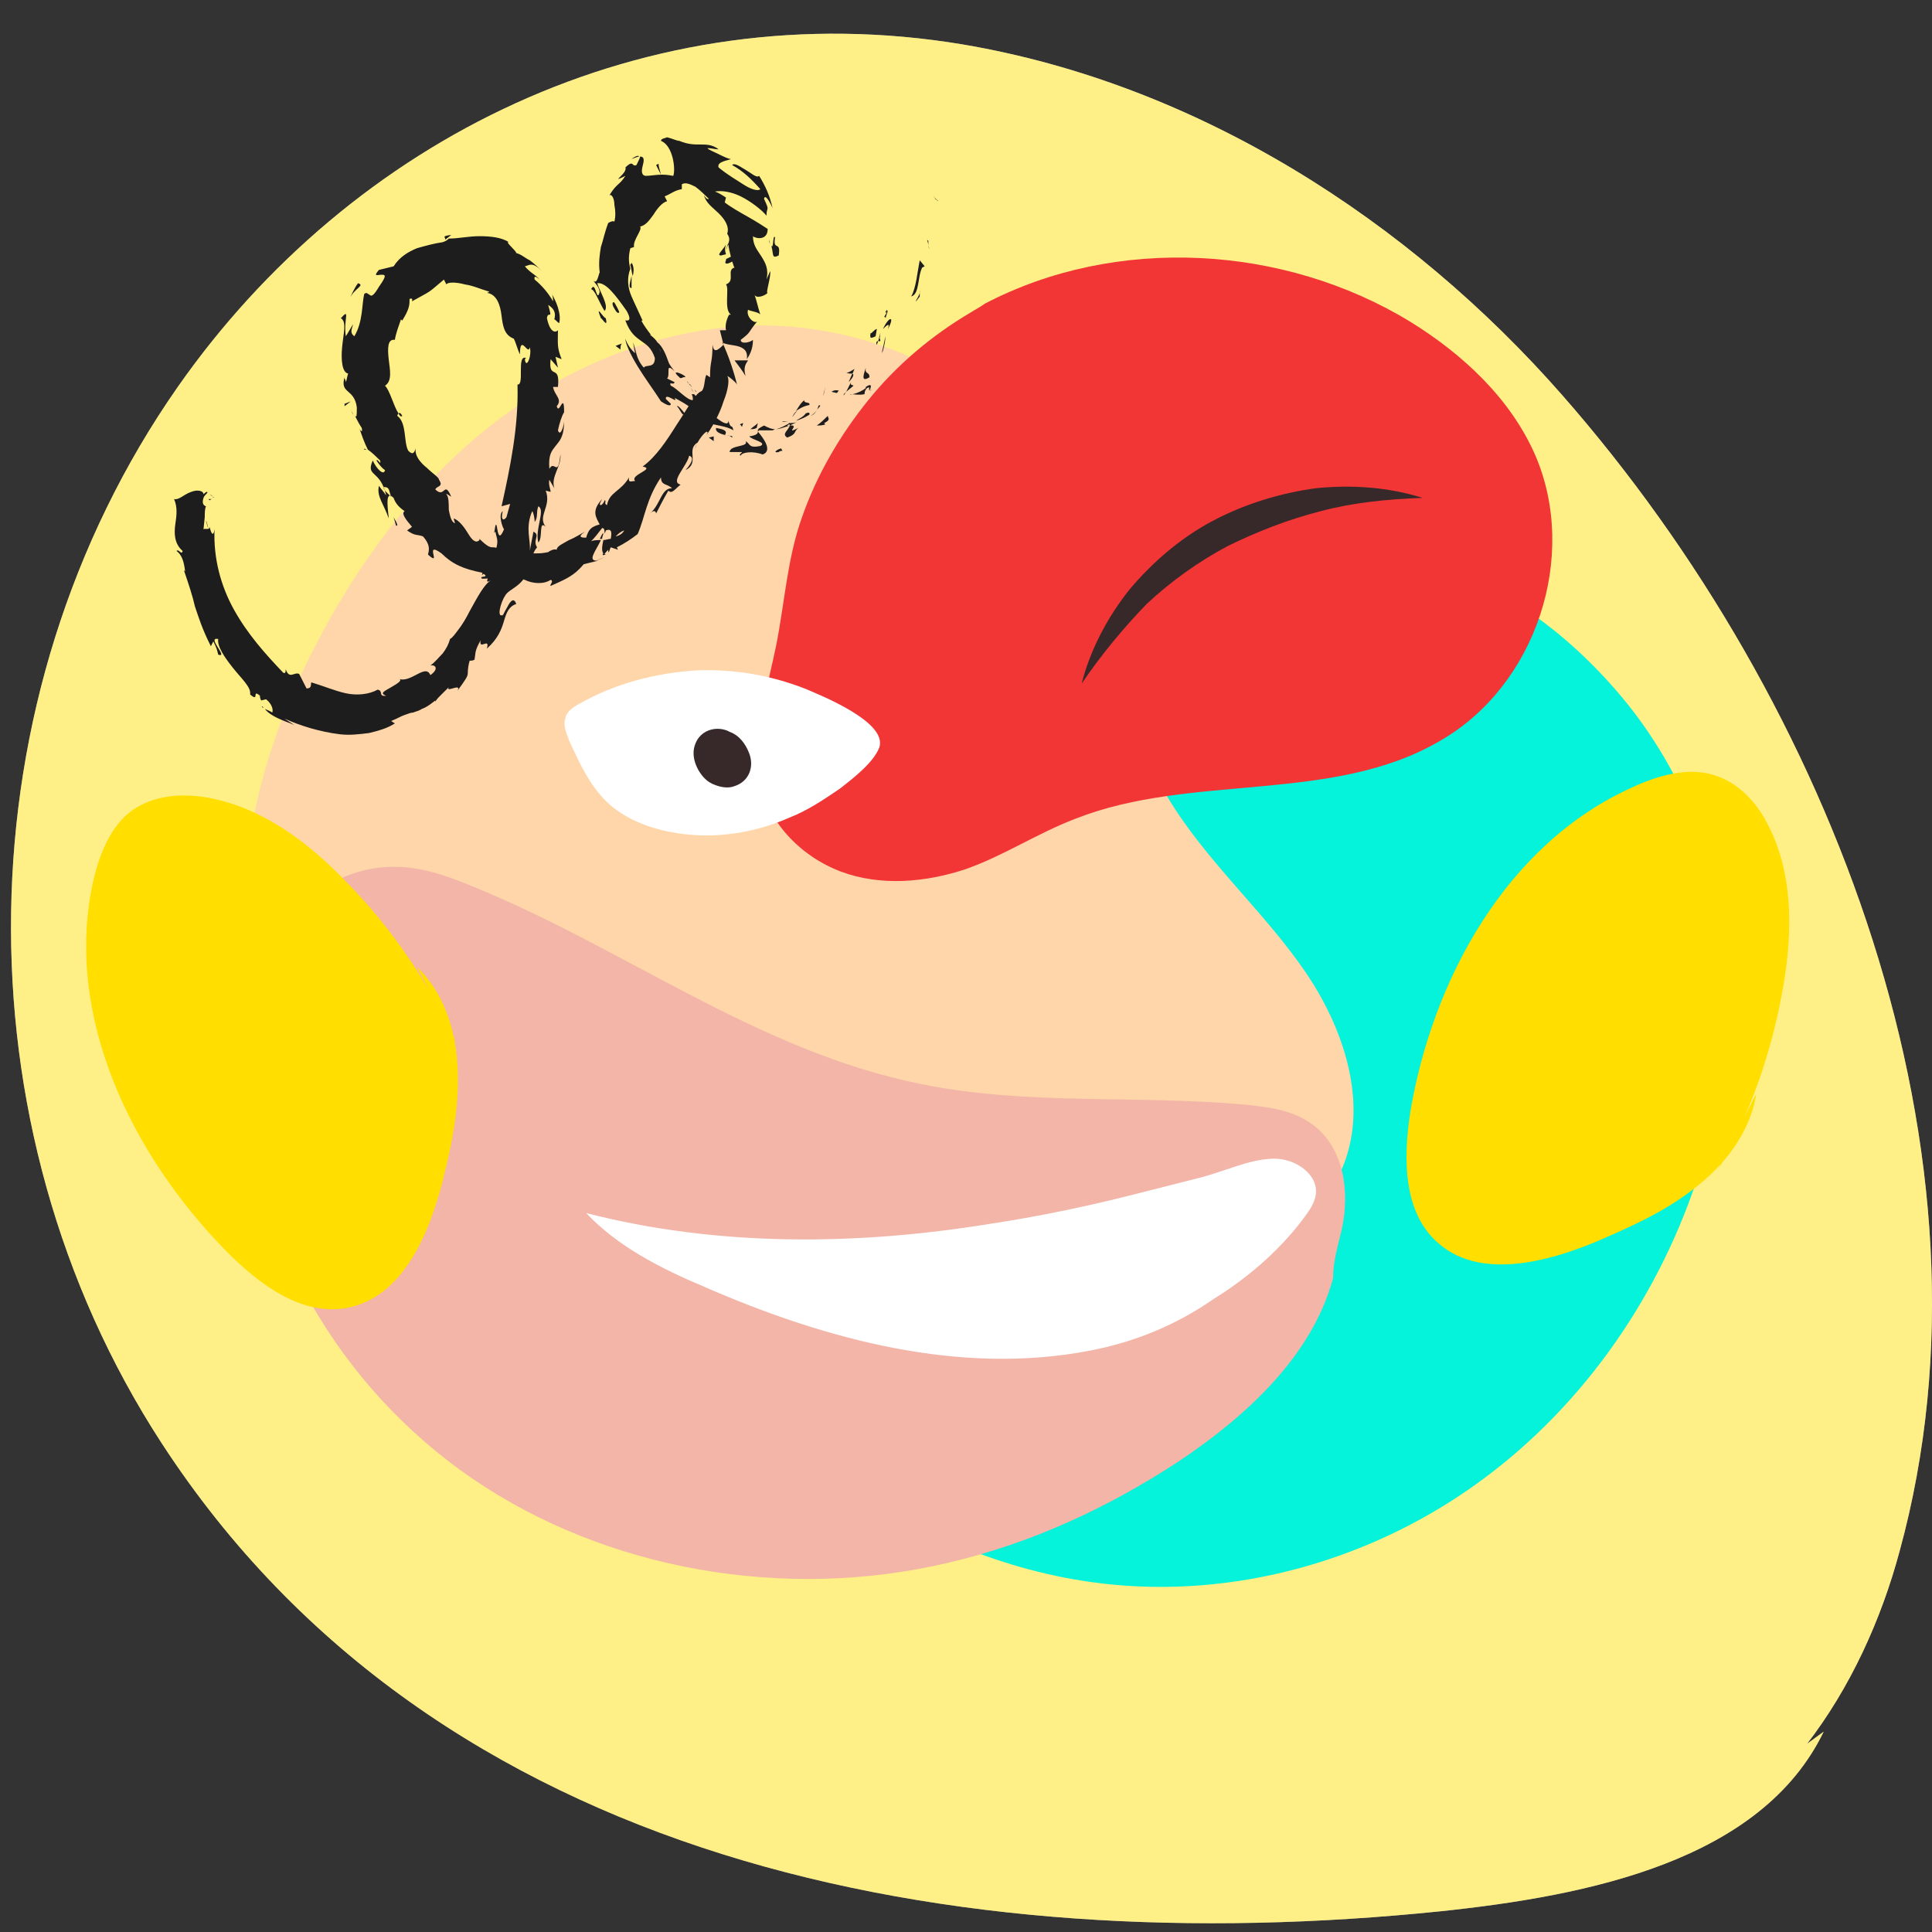 <svg width="48" height="48" viewBox="0 0 48 48" fill="none"
    xmlns="http://www.w3.org/2000/svg">
    <rect x="0" y="0" width="48" height="48" fill="#333333" stroke="none"/>
    <path d="M40.586 46.469C44.12 45.33 46.284 41.944 47.198 38.528C49.88 28.73 45.522 17.464 38.818 9.823C35.01 5.479 29.768 2.093 23.918 1.104C16.026 -0.214 8.713 3.471 4.416 9.614C-0.946 17.284 -1.129 27.951 4.02 35.861C10.846 46.349 23.766 48.716 35.771 47.487C39.489 47.098 43.755 46.229 45.309 43.023" fill="white"/>
    <g style="mix-blend-mode:multiply" opacity="0.47">
        <path d="M40.586 46.469C44.12 45.33 46.284 41.944 47.198 38.528C49.88 28.73 45.522 17.464 38.818 9.823C35.01 5.479 29.768 2.093 23.918 1.104C16.026 -0.214 8.713 3.471 4.416 9.614C-0.946 17.284 -1.129 27.951 4.02 35.861C10.846 46.349 23.766 48.716 35.771 47.487C39.489 47.098 43.755 46.229 45.309 43.023" fill="#FFDE00"/>
    </g>
    <g style="mix-blend-mode:multiply">
        <path d="M42.444 21.359C43.206 24.055 42.993 26.962 42.048 29.629C40.982 32.625 39.001 35.322 36.32 37.119C33.638 38.917 30.317 39.756 27.117 39.307C24.741 38.977 22.486 37.958 20.536 36.58C19.561 35.891 18.616 35.052 18.128 33.973C17.245 31.996 18.098 29.659 19.469 27.981C20.84 26.303 22.669 25.044 24.223 23.516C25.746 21.958 26.965 20.13 28.549 18.632C29.464 17.763 30.53 17.014 31.658 16.415C32.785 15.816 34.004 15.366 35.284 15.096C36.198 14.887 37.234 14.647 38.056 15.246C39.001 15.905 39.854 16.744 40.555 17.643C41.317 18.632 41.926 19.771 42.322 20.969C42.353 21.059 42.414 21.209 42.444 21.359Z" fill="#05F2DB"/>
    </g>
    <path d="M22.608 8.864C21.45 8.355 20.17 8.085 18.89 8.085C16.422 8.115 14.045 9.104 12.156 10.602C10.267 12.1 8.804 14.107 7.738 16.235C6.244 19.171 5.452 22.677 6.793 25.673C8.073 28.52 10.815 29.898 13.71 30.887C18.951 32.685 25.716 33.703 30.926 31.247C31.84 30.827 32.694 30.228 33.181 29.359C34.095 27.741 33.486 25.703 32.45 24.175C31.414 22.647 29.951 21.389 29.006 19.8C27.361 17.014 27.392 13.478 25.35 10.961C24.649 10.033 23.674 9.343 22.608 8.864Z" fill="#FFD6A9"/>
    <g style="mix-blend-mode:multiply">
        <path d="M24.466 7.546C27.727 5.838 31.901 6.077 35.04 7.995C36.35 8.804 37.538 9.913 38.148 11.321C39.214 13.808 38.178 17.014 35.801 18.392C33.12 19.98 29.616 19.201 26.721 20.34C25.776 20.7 24.923 21.269 23.979 21.598C22.973 21.928 21.876 22.018 20.901 21.658C19.865 21.269 19.012 20.37 18.859 19.291C18.707 18.212 19.073 17.074 19.286 16.025C19.499 14.947 19.56 13.868 19.926 12.849C20.291 11.8 20.87 10.812 21.571 9.943C22.272 9.074 23.156 8.325 24.131 7.755C24.222 7.695 24.344 7.635 24.466 7.546Z" fill="#F23535"/>
    </g>
    <g style="mix-blend-mode:multiply">
        <path d="M6.062 26.782C6.001 25.643 6.122 24.475 6.701 23.456C7.28 22.407 8.438 21.568 9.688 21.538C10.388 21.509 11.089 21.748 11.729 22.018C15.508 23.546 18.829 26.123 22.882 26.932C25.502 27.471 28.214 27.201 30.895 27.441C31.474 27.501 32.053 27.561 32.541 27.891C33.394 28.46 33.547 29.599 33.333 30.557C33.242 30.947 33.12 31.336 33.12 31.756C32.602 33.674 30.987 35.172 29.281 36.31C27.544 37.449 25.624 38.348 23.552 38.827C19.499 39.786 15.05 39.007 11.729 36.73C8.408 34.453 6.305 30.767 6.092 26.902C6.062 26.872 6.062 26.812 6.062 26.782Z" fill="#F2B5A7"/>
    </g>
    <g style="mix-blend-mode:multiply">
        <path d="M14.38 17.493C14.228 17.583 14.076 17.673 14.045 17.853C13.984 18.033 14.076 18.212 14.137 18.392C14.411 18.991 14.685 19.591 15.173 20.01C15.63 20.4 16.239 20.609 16.818 20.699C17.763 20.849 18.738 20.699 19.622 20.31C20.078 20.13 20.475 19.86 20.871 19.591C21.175 19.351 21.694 18.961 21.846 18.572C22.059 17.943 20.414 17.284 19.987 17.104C19.134 16.774 18.25 16.624 17.336 16.654C16.3 16.714 15.264 16.984 14.38 17.493Z" fill="white"/>
    </g>
    <g style="mix-blend-mode:multiply">
        <path d="M17.763 19.501C17.915 19.561 18.098 19.591 18.25 19.531C18.616 19.411 18.738 19.051 18.616 18.722C18.524 18.482 18.372 18.272 18.128 18.182L18.067 18.152C17.763 18.033 17.397 18.152 17.275 18.482C17.153 18.782 17.305 19.141 17.519 19.351C17.58 19.411 17.671 19.471 17.763 19.501Z" fill="#372929"/>
    </g>
    <g style="mix-blend-mode:multiply">
        <path d="M27.087 33.554C23.857 34.183 20.505 33.284 17.488 31.966C16.422 31.516 15.355 30.977 14.563 30.138C17.823 30.977 21.267 30.947 24.588 30.407C25.776 30.228 26.934 29.988 28.123 29.688C28.702 29.539 29.311 29.389 29.89 29.239C30.439 29.089 31.017 28.82 31.566 28.79C31.962 28.759 32.389 28.939 32.602 29.269C32.846 29.688 32.572 30.018 32.328 30.348C31.749 31.097 30.987 31.756 30.164 32.265C29.22 32.924 28.184 33.344 27.087 33.554Z" fill="white"/>
    </g>
    <g style="mix-blend-mode:multiply">
        <path d="M11.364 25.943C10.663 24.445 9.749 23.067 8.591 21.898C7.616 20.879 6.427 20.01 5.056 19.8C4.447 19.711 3.807 19.771 3.289 20.13C2.74 20.52 2.466 21.239 2.314 21.898C1.582 25.224 3.258 28.67 5.605 31.067C6.458 31.936 7.555 32.745 8.713 32.475C10.084 32.145 10.724 30.527 11.059 29.089C11.272 28.22 11.425 27.321 11.364 26.422C11.303 25.523 10.998 24.625 10.358 24.025" fill="#FFDE00"/>
    </g>
    <g style="mix-blend-mode:multiply">
        <path d="M42.658 29.119C43.48 27.681 44.029 26.123 44.303 24.505C44.547 23.126 44.547 21.658 43.907 20.46C43.633 19.92 43.176 19.441 42.597 19.261C41.957 19.051 41.195 19.261 40.555 19.561C37.417 20.969 35.588 24.355 35.04 27.621C34.857 28.79 34.857 30.168 35.771 30.917C36.838 31.816 38.575 31.336 39.915 30.737C40.738 30.378 41.561 29.988 42.261 29.389C42.962 28.82 43.511 28.011 43.633 27.172" fill="#FFDE00"/>
    </g>
    <path d="M23.217 4.909C23.217 4.909 23.247 4.969 23.278 4.969C23.308 4.969 23.308 4.998 23.308 4.998C23.278 4.969 23.247 4.939 23.217 4.909C23.217 4.879 23.186 4.879 23.217 4.909C23.186 4.879 23.217 4.909 23.217 4.909Z" fill="#1D1D1D"/>
    <path d="M23.064 5.987L23.034 5.957C23.064 6.047 23.064 6.107 23.095 6.197C23.064 6.137 23.064 6.077 23.064 5.987Z" fill="#1D1D1D"/>
    <path d="M22.638 7.366C22.851 7.306 22.79 6.886 22.912 6.646L22.973 6.616L22.851 6.467C22.79 6.766 22.76 7.156 22.638 7.366Z" fill="#1D1D1D"/>
    <path d="M21.967 7.875C22.059 7.875 21.937 8.055 22.059 7.725C22.059 7.725 22.028 7.725 22.028 7.755C22.028 7.785 21.998 7.815 21.967 7.875Z" fill="#1D1D1D"/>
    <path d="M22.029 7.756C22.092 7.603 21.935 7.818 22.029 7.756V7.756Z" fill="#1D1D1D"/>
    <path d="M21.754 8.354L21.785 8.175C21.724 8.175 21.632 8.325 21.632 8.265C21.602 8.414 21.632 8.414 21.754 8.354Z" fill="#1D1D1D"/>
    <path d="M21.785 8.566L21.816 8.474C21.785 8.474 21.754 8.505 21.785 8.566Z" fill="#1D1D1D"/>
    <path d="M21.876 8.265C21.846 8.325 21.846 8.414 21.815 8.474C21.846 8.474 21.907 8.504 21.846 8.384C21.876 8.414 21.846 8.355 21.876 8.265Z" fill="#1D1D1D"/>
    <path d="M21.937 8.175C22.028 8.085 22.12 7.995 22.059 8.175C22.242 7.845 22.089 7.845 21.937 8.175Z" fill="#1D1D1D"/>
    <path d="M22.76 7.485L22.851 7.366V7.216C22.882 7.306 22.729 7.485 22.76 7.485Z" fill="#1D1D1D"/>
    <path d="M21.023 9.253C21.053 9.283 21.145 9.283 21.175 9.283C21.206 9.253 21.206 9.194 21.236 9.164C21.175 9.194 21.053 9.283 21.023 9.253Z" fill="#1D1D1D"/>
    <path d="M21.175 9.283L21.084 9.493C21.236 9.343 21.206 9.283 21.175 9.283Z" fill="#1D1D1D"/>
    <path d="M21.937 8.714C21.967 8.594 21.998 8.474 21.998 8.355C21.967 8.504 21.937 8.654 21.907 8.774L21.937 8.714Z" fill="#1D1D1D"/>
    <path d="M20.474 9.763L20.505 9.613L20.444 9.853L20.474 9.763Z" fill="#1D1D1D"/>
    <path d="M20.109 10.062C20.139 9.972 19.956 10.032 19.987 9.943C19.896 10.002 19.835 10.122 19.774 10.212C19.865 10.152 19.956 10.092 20.109 10.062Z" fill="#1D1D1D"/>
    <path d="M19.682 10.362C19.713 10.332 19.743 10.272 19.804 10.212C19.743 10.242 19.713 10.302 19.682 10.362Z" fill="#1D1D1D"/>
    <path d="M20.84 9.703C20.81 9.703 20.749 9.673 20.657 9.733L20.779 9.763C20.81 9.763 20.81 9.733 20.84 9.703Z" fill="#1D1D1D"/>
    <path d="M20.779 9.763C20.718 9.823 20.657 9.853 20.657 9.883C20.657 9.853 20.718 9.823 20.779 9.763Z" fill="#1D1D1D"/>
    <path d="M21.51 9.134C21.48 9.253 21.358 9.523 21.602 9.373C21.602 9.223 21.48 9.313 21.51 9.134Z" fill="#1D1D1D"/>
    <path d="M21.023 9.733L21.206 9.583C21.175 9.553 21.114 9.583 21.145 9.493L21.023 9.733Z" fill="#1D1D1D"/>
    <path d="M20.962 9.824L21.024 9.733C20.993 9.763 20.993 9.763 20.962 9.794V9.824Z" fill="#1D1D1D"/>
    <path d="M20.017 10.272C19.956 10.362 19.865 10.392 19.774 10.452C19.896 10.422 20.017 10.362 20.109 10.302C20.109 10.302 20.139 10.212 20.017 10.272Z" fill="#1D1D1D"/>
    <path d="M18.829 10.692V10.722L18.86 10.692H18.829Z" fill="#1D1D1D"/>
    <path d="M20.139 10.332C20.231 10.302 20.261 10.242 20.292 10.182C20.261 10.242 20.2 10.302 20.139 10.332C20.139 10.362 20.139 10.362 20.139 10.332Z" fill="#1D1D1D"/>
    <path d="M19.439 10.482C19.499 10.482 19.53 10.482 19.591 10.482C19.53 10.482 19.439 10.452 19.439 10.482Z" fill="#1D1D1D"/>
    <path d="M20.353 10.062C20.322 10.092 20.322 10.152 20.292 10.182C20.322 10.152 20.383 10.092 20.383 10.062C20.383 10.092 20.383 10.092 20.353 10.062Z" fill="#1D1D1D"/>
    <path d="M18.402 11.321C18.433 11.231 18.707 11.201 18.951 11.291C19.195 11.201 18.981 10.901 18.829 10.722C18.829 10.752 18.829 10.811 18.616 10.841C18.677 10.931 19.073 10.991 18.89 11.081C18.585 11.141 18.646 11.021 18.524 10.961C18.616 11.111 18.128 11.051 18.128 11.231C18.22 11.231 18.311 11.231 18.433 11.231C18.433 11.261 18.341 11.291 18.402 11.321Z" fill="#1D1D1D"/>
    <path d="M19.195 10.692L19.256 10.662C19.164 10.662 19.103 10.632 18.981 10.572C18.859 10.632 18.829 10.662 18.829 10.692C18.951 10.692 19.103 10.692 19.195 10.692Z" fill="#1D1D1D"/>
    <path d="M19.621 10.572C19.591 10.692 19.408 10.782 19.56 10.871C19.804 10.782 19.713 10.722 19.835 10.632C19.469 10.812 19.896 10.542 19.621 10.572C19.682 10.542 19.743 10.512 19.804 10.482C19.743 10.512 19.652 10.512 19.591 10.512C19.621 10.512 19.621 10.512 19.591 10.512C19.621 10.542 19.621 10.542 19.621 10.572C19.499 10.602 19.591 10.542 19.621 10.542C19.621 10.542 19.621 10.542 19.621 10.512C19.499 10.572 19.408 10.632 19.286 10.662C19.347 10.662 19.439 10.632 19.621 10.572Z" fill="#1D1D1D"/>
    <path d="M21.665 9.673C21.633 9.673 21.633 9.673 21.665 9.673C21.601 9.704 21.601 9.734 21.665 9.673Z" fill="#1D1D1D"/>
    <path d="M21.48 9.793C21.48 9.763 21.48 9.703 21.541 9.643C21.632 9.583 21.571 9.673 21.602 9.703C21.632 9.643 21.693 9.493 21.51 9.613V9.643C21.358 9.763 21.114 9.823 21.114 9.793C21.236 9.793 21.328 9.823 21.48 9.793Z" fill="#1D1D1D"/>
    <path d="M20.566 10.332C20.475 10.422 20.383 10.512 20.292 10.572C20.353 10.572 20.444 10.572 20.505 10.542L20.475 10.512C20.657 10.422 20.566 10.392 20.566 10.332Z" fill="#1D1D1D"/>
    <path d="M18.799 10.632L18.829 10.512C18.768 10.572 18.707 10.602 18.646 10.662C18.707 10.662 18.738 10.662 18.799 10.632Z" fill="#1D1D1D"/>
    <path d="M18.434 10.603L18.465 10.512C18.434 10.512 18.403 10.542 18.372 10.542C18.403 10.542 18.403 10.573 18.434 10.603Z" fill="#1D1D1D"/>
    <path d="M8.774 10.302L8.713 10.182C8.743 10.242 8.774 10.272 8.774 10.302Z" fill="#1D1D1D"/>
    <path d="M9.048 11.171H9.11C9.048 11.141 9.048 11.141 9.048 11.171Z" fill="#1D1D1D"/>
    <path d="M18.037 6.077C17.945 6.227 17.793 6.347 17.915 6.347L18.037 6.317C18.006 6.227 18.006 6.167 18.037 6.077Z" fill="#1D1D1D"/>
    <path d="M14.898 13.388C14.929 13.388 14.929 13.388 14.959 13.388C14.959 13.328 14.99 13.299 14.99 13.239C14.929 13.299 14.929 13.358 14.898 13.388Z" fill="#1D1D1D"/>
    <path d="M15.051 13.838C14.959 13.868 14.898 13.898 14.807 13.928C14.868 13.898 14.959 13.868 15.051 13.838Z" fill="#1D1D1D"/>
    <path d="M11.059 5.957L11.211 5.838C10.937 5.867 11.089 5.897 11.059 5.957Z" fill="#1D1D1D"/>
    <path d="M15.691 7.156C15.691 7.036 15.691 6.916 15.691 6.856C15.66 7.006 15.599 7.156 15.691 7.156Z" fill="#1D1D1D"/>
    <path d="M9.994 10.333C9.963 10.272 9.932 10.242 9.901 10.272C9.932 10.333 9.963 10.364 9.994 10.333Z" fill="#1D1D1D"/>
    <path d="M15.691 6.527C15.691 6.557 15.66 6.557 15.66 6.587C15.691 6.676 15.691 6.766 15.721 6.856C15.752 6.736 15.752 6.617 15.691 6.527Z" fill="#1D1D1D"/>
    <path d="M6.551 17.584L6.519 17.553C6.487 17.553 6.519 17.584 6.551 17.584Z" fill="#1D1D1D"/>
    <path d="M5.117 12.939C5.148 12.969 5.148 13.059 5.178 13.119C5.148 13.089 5.148 13.029 5.117 12.939Z" fill="#1D1D1D"/>
    <path d="M17.153 9.583C17.216 9.644 17.185 9.583 17.153 9.583V9.583Z" fill="#1D1D1D"/>
    <path d="M15.143 5.478C15.111 5.51 15.111 5.51 15.143 5.478V5.478Z" fill="#1D1D1D"/>
    <path d="M17.214 9.733C17.214 9.703 17.184 9.673 17.153 9.613C17.153 9.613 17.184 9.673 17.214 9.733Z" fill="#1D1D1D"/>
    <path d="M17.245 9.673C17.276 9.703 17.276 9.734 17.307 9.734C17.307 9.734 17.307 9.734 17.245 9.673Z" fill="#1D1D1D"/>
    <path d="M17.061 9.463C17.092 9.493 17.122 9.553 17.153 9.583C17.153 9.553 17.153 9.553 17.153 9.553C17.122 9.553 17.092 9.523 17.061 9.463Z" fill="#1D1D1D"/>
    <path d="M18.524 9.343C18.463 9.134 18.524 9.044 18.585 8.954H18.25C18.341 9.074 18.433 9.193 18.524 9.343Z" fill="#1D1D1D"/>
    <path d="M8.774 8.055C8.713 8.145 8.652 8.265 8.591 8.354C8.53 7.935 8.713 7.635 8.469 7.905C8.621 7.995 8.53 8.295 8.5 8.624C8.469 8.954 8.5 9.253 8.652 9.283C8.621 9.343 8.621 9.433 8.591 9.493C8.591 9.433 8.56 9.433 8.56 9.373C8.439 9.793 8.804 9.643 8.865 10.122C8.865 10.302 8.865 10.422 8.804 10.302C8.865 10.422 8.926 10.542 8.987 10.632C9.018 10.752 8.957 10.722 8.926 10.632C8.987 10.812 9.048 10.991 9.139 11.171C9.231 11.231 9.353 11.351 9.444 11.441C9.475 11.591 9.383 11.381 9.353 11.441C9.414 11.531 9.475 11.62 9.566 11.68C9.536 11.83 9.353 11.65 9.261 11.441C9.078 11.86 9.444 11.65 9.596 12.31C9.536 12.22 9.475 12.16 9.414 12.07C9.353 12.34 9.536 12.519 9.657 12.879C9.657 12.819 9.627 12.639 9.627 12.489C9.627 12.34 9.657 12.25 9.779 12.37C9.81 12.46 9.871 12.579 10.053 12.699C9.962 12.759 10.084 12.909 10.236 13.089L10.114 13.179C10.328 13.328 10.358 13.268 10.511 13.328C10.693 13.538 10.663 13.658 10.633 13.778C10.998 14.107 10.511 13.418 10.968 13.748C11.242 14.018 11.516 14.137 11.973 14.227C12.217 14.377 11.882 14.287 11.973 14.377C12.065 14.377 12.156 14.377 12.248 14.347C12.308 14.377 12.278 14.407 12.248 14.407C12.461 14.407 12.308 14.287 12.644 14.317C12.704 14.227 12.826 14.347 13.04 14.407C13.223 14.497 13.497 14.527 13.68 14.407C13.771 14.437 13.649 14.527 13.68 14.557C13.954 14.437 14.076 14.377 14.167 14.317C14.259 14.257 14.35 14.197 14.502 14.018C14.624 13.988 14.746 13.958 14.868 13.928C14.563 13.958 14.807 13.688 14.929 13.418C14.838 13.418 14.746 13.418 14.685 13.448C14.777 13.358 14.868 13.239 14.959 13.119C15.02 13.119 15.02 13.179 15.02 13.268C15.02 13.239 15.051 13.209 15.051 13.179C15.203 13.119 15.203 13.239 15.173 13.388C15.112 13.388 15.051 13.418 14.99 13.418C14.959 13.568 14.929 13.718 15.02 13.778C15.02 13.748 15.081 13.688 15.112 13.658C15.112 13.688 15.112 13.718 15.112 13.718C15.142 13.718 15.142 13.658 15.173 13.598L15.355 13.658L15.325 13.598C15.508 13.508 15.691 13.388 15.843 13.268C16.026 12.849 16.056 12.399 16.422 11.86C16.422 12.07 16.574 12.01 16.696 12.13C16.422 12.13 16.422 12.519 16.148 12.759C16.27 12.639 16.3 12.729 16.3 12.759C16.392 12.579 16.483 12.399 16.605 12.19C16.696 12.28 16.757 12.16 16.91 12.04C16.635 11.98 17.062 11.591 17.123 11.321C17.214 11.351 17.245 11.441 17.031 11.68C17.397 11.501 17.031 11.171 17.336 10.991C17.306 11.051 17.275 11.081 17.275 11.141C17.306 10.961 17.58 10.632 17.58 10.752L17.549 10.812C17.702 10.602 17.885 10.272 17.976 9.972C18.098 9.673 18.128 9.403 18.067 9.343C18.098 9.343 18.281 9.493 18.311 9.553C18.22 9.193 18.098 8.834 17.946 8.504C18.098 8.624 18.616 8.504 18.555 8.924C18.616 8.834 18.707 8.684 18.707 8.444C18.646 8.504 18.403 8.564 18.403 8.444C18.677 8.235 18.555 8.295 18.829 7.965C18.768 8.085 18.524 7.875 18.585 7.695C18.616 7.725 18.86 7.755 18.89 7.815C18.829 7.635 18.799 7.456 18.738 7.306C18.768 7.426 18.982 7.366 19.073 7.276C19.012 7.306 19.164 6.856 19.134 6.736L19.043 6.946C19.104 6.677 19.012 6.527 18.921 6.377C18.829 6.227 18.707 6.107 18.707 5.868C18.768 5.927 19.073 5.987 19.073 5.688C18.982 5.628 18.799 5.508 18.585 5.388C18.372 5.268 18.159 5.148 18.006 5.029L18.037 4.909C17.946 4.849 17.854 4.789 17.763 4.759C17.915 4.729 18.159 4.759 18.403 4.879C18.646 4.999 18.921 5.208 19.043 5.358C19.043 5.118 19.134 5.268 18.982 4.939C19.012 4.789 19.164 5.088 19.195 5.178C19.134 4.879 19.012 4.609 18.86 4.369C18.799 4.429 18.677 4.309 18.524 4.22C18.372 4.13 18.25 4.04 18.189 4.1C18.464 4.25 18.677 4.459 18.89 4.699C18.829 4.759 18.646 4.699 18.464 4.579C18.281 4.459 18.067 4.339 17.854 4.16C17.793 4.01 18.128 3.98 18.159 3.95C18.098 3.95 17.976 3.89 17.854 3.83C17.732 3.77 17.58 3.71 17.58 3.68C17.671 3.68 17.763 3.71 17.854 3.71C17.702 3.59 17.549 3.59 17.397 3.59C17.245 3.59 17.092 3.59 16.879 3.5C16.818 3.5 16.696 3.44 16.574 3.411C16.513 3.44 16.422 3.44 16.422 3.5C16.727 3.62 16.788 4.22 16.727 4.369C16.696 4.369 16.605 4.339 16.453 4.339C16.3 4.339 16.148 4.369 16.056 4.369C15.934 4.369 15.934 4.25 15.965 4.13C15.995 4.01 16.026 3.89 15.904 3.89C15.904 3.92 15.843 4.04 15.813 4.1C15.691 4.16 15.752 3.95 15.538 4.16C15.599 4.309 15.112 4.579 15.538 4.369C15.386 4.609 15.325 4.549 15.142 4.849C15.203 4.819 15.264 4.939 15.264 5.088C15.295 5.238 15.295 5.388 15.264 5.508C15.234 5.478 15.173 5.508 15.112 5.538C15.02 5.778 14.99 5.957 14.929 6.137C14.899 6.317 14.868 6.527 14.899 6.766C14.868 6.826 14.838 7.066 14.746 6.976C14.777 7.036 14.868 7.096 14.899 7.246C14.868 7.396 14.838 7.336 14.807 7.246C14.777 7.156 14.746 7.066 14.685 7.186C14.777 7.186 14.899 7.545 15.02 7.725C15.142 7.605 14.899 7.246 14.838 7.036C15.051 7.006 15.295 7.336 15.569 7.725C15.752 8.055 15.508 7.935 15.538 7.965C15.66 8.295 15.813 8.384 15.934 8.474C16.056 8.564 16.178 8.624 16.27 8.894C16.27 9.163 16.056 9.044 15.995 9.134C15.782 8.894 15.813 8.684 15.721 8.504C15.752 8.594 15.752 8.684 15.782 8.774C15.691 8.714 15.569 8.534 15.538 8.414C15.538 8.534 15.66 8.804 15.843 9.104C16.026 9.403 16.27 9.733 16.422 9.972C16.513 10.032 16.666 10.122 16.666 10.032L16.544 9.913C16.513 9.733 16.879 10.062 16.757 9.883C16.971 10.002 17.214 10.122 17.397 10.362L17.336 10.512C17.367 10.482 17.245 10.302 17.153 10.272C17.275 10.302 17.397 10.752 17.641 10.692C17.61 10.632 17.58 10.542 17.519 10.482C17.732 10.572 18.037 10.572 18.22 10.692C18.189 10.512 18.159 10.692 18.098 10.452C18.098 10.572 17.976 10.512 17.854 10.422C17.732 10.332 17.641 10.242 17.641 10.422C17.61 10.152 17.458 10.152 17.397 9.853C17.367 9.883 17.397 9.972 17.245 9.793C17.214 9.793 17.184 9.793 17.184 9.793C17.214 9.853 17.214 9.883 17.214 9.943C17.062 9.943 16.818 9.643 16.666 9.583C16.605 9.463 16.757 9.583 16.757 9.493C16.696 9.463 16.635 9.433 16.574 9.403C16.666 9.313 16.513 8.984 16.757 9.223C16.696 9.134 16.635 9.074 16.605 8.984C16.544 8.804 16.453 8.594 16.331 8.504C16.27 8.384 16.056 8.265 16.178 8.325C16.087 8.205 15.995 8.085 15.934 7.965H15.965C15.873 7.755 15.782 7.575 15.691 7.366C15.599 7.156 15.569 6.916 15.66 6.677C15.63 6.557 15.599 6.407 15.66 6.167L15.752 6.137C15.721 5.957 15.965 5.718 15.904 5.628C16.056 5.598 16.148 5.448 16.239 5.328C16.331 5.178 16.453 5.029 16.574 4.999L16.513 4.879C16.666 4.819 16.757 4.729 16.94 4.699V4.579C17.031 4.519 17.153 4.579 17.275 4.639C17.397 4.729 17.488 4.819 17.61 4.939C17.58 4.969 17.519 4.909 17.488 4.849C17.549 5.059 17.702 5.148 17.854 5.298C18.006 5.448 18.128 5.628 18.067 5.808C18.128 5.897 18.128 5.957 18.098 6.047V6.017V6.047C18.067 6.077 18.067 6.137 18.037 6.197C18.067 6.167 18.067 6.107 18.098 6.077C18.098 6.137 18.128 6.257 18.159 6.377L18.037 6.437V6.467C17.976 6.587 18.098 6.557 18.189 6.497C18.22 6.557 18.22 6.617 18.25 6.647C18.037 6.706 18.281 6.976 18.037 7.066C18.128 7.156 17.976 7.695 18.159 7.815C18.128 7.815 18.098 7.845 18.128 7.785C18.067 7.905 18.006 8.055 18.037 8.205H17.885L17.976 8.564C17.824 8.714 17.732 8.774 17.702 8.564C17.702 9.044 17.641 8.924 17.641 9.373L17.549 9.313C17.488 9.433 17.519 9.703 17.397 9.733C17.245 9.823 17.062 10.182 16.818 10.542C16.574 10.931 16.3 11.351 15.965 11.591C16.3 11.65 15.63 11.8 15.782 11.95C15.691 11.95 15.599 12.01 15.63 11.86C15.416 12.22 15.142 12.22 15.081 12.549C14.99 12.519 15.081 12.43 15.02 12.43C15.02 12.46 14.959 12.549 14.929 12.549C14.868 12.549 14.929 12.459 14.959 12.399C14.685 12.699 14.807 12.849 14.899 13.029C14.685 13.089 14.624 13.149 14.563 13.358C14.472 13.358 14.319 13.358 14.533 13.209C14.472 13.239 14.289 13.358 14.137 13.418C13.984 13.508 13.832 13.568 13.832 13.658C13.771 13.628 13.649 13.688 13.619 13.718C13.466 13.748 13.405 13.748 13.314 13.748C13.284 13.748 13.223 13.748 13.192 13.748C13.131 13.748 13.101 13.748 13.009 13.748L13.101 13.778C13.04 13.868 12.979 13.868 12.887 13.868C12.796 13.838 12.735 13.808 12.613 13.778V13.748C12.491 13.658 12.4 13.628 12.369 13.628C12.308 13.598 12.278 13.598 12.248 13.598C12.187 13.598 12.126 13.598 11.912 13.388V13.418C11.821 13.508 11.729 13.418 11.638 13.268C11.547 13.119 11.425 12.939 11.272 12.879C11.272 12.909 11.303 12.969 11.303 12.999C11.211 12.969 11.181 12.819 11.15 12.669C11.15 12.519 11.15 12.34 11.09 12.28C11.09 12.25 11.15 12.31 11.211 12.34C11.029 11.92 11.059 12.399 10.815 12.16C10.846 12.07 11.029 12.1 10.907 11.92C10.907 11.86 10.754 11.77 10.602 11.62C10.45 11.501 10.297 11.321 10.328 11.141C10.297 11.231 10.267 11.321 10.145 11.201C10.023 10.991 10.114 10.512 9.871 10.332C9.871 10.302 9.901 10.272 9.901 10.272C9.779 10.092 9.688 9.703 9.566 9.583C9.749 9.463 9.688 9.193 9.657 8.924C9.627 8.654 9.627 8.414 9.81 8.444C9.84 8.265 9.901 8.115 9.962 7.935L9.993 7.965C10.084 7.815 10.114 7.755 10.145 7.665C10.175 7.575 10.175 7.516 10.175 7.426C10.267 7.396 10.236 7.456 10.236 7.486C10.45 7.366 10.572 7.306 10.663 7.246C10.754 7.186 10.846 7.096 11.029 6.946L11.09 7.066C11.12 7.006 11.333 7.006 11.547 7.066C11.76 7.096 11.943 7.186 12.156 7.246C12.156 7.246 12.126 7.276 12.095 7.276C12.339 7.306 12.43 7.575 12.461 7.845C12.491 8.085 12.522 8.325 12.765 8.414C12.826 8.534 12.857 8.684 12.918 8.804C12.918 8.265 13.131 8.864 13.162 8.624C13.223 8.834 13.07 9.193 13.04 8.924L13.07 8.894C12.826 8.804 13.04 9.583 12.857 9.553C12.887 10.602 12.674 11.62 12.461 12.579L12.674 12.519L12.583 12.849C12.522 12.939 12.43 12.939 12.491 12.699C12.369 12.789 12.491 13.119 12.522 13.149C12.339 13.598 12.369 12.909 12.308 13.059L12.278 13.239L12.308 13.209C12.339 13.388 12.4 13.418 12.308 13.688C12.217 13.868 12.187 13.748 12.156 13.808C12.156 13.808 12.126 13.838 12.126 13.898C12.065 14.018 12.004 14.167 11.973 14.287L12.156 14.167C12.156 14.377 12.004 14.527 12.217 14.407C12.034 14.497 11.851 14.857 11.668 15.186C11.577 15.366 11.486 15.516 11.394 15.636C11.303 15.755 11.242 15.845 11.181 15.875C11.15 15.995 11.09 16.115 10.998 16.235C10.907 16.325 10.815 16.445 10.693 16.535C10.785 16.505 10.937 16.594 10.693 16.774C10.572 16.474 10.206 16.984 9.901 16.864C10.023 16.894 9.871 16.984 9.718 17.074C9.566 17.164 9.414 17.224 9.596 17.284C9.383 17.314 9.536 17.164 9.383 17.134C9.17 17.254 8.865 17.284 8.591 17.224C8.317 17.164 8.042 17.044 7.738 16.954C7.707 16.984 7.768 17.104 7.616 17.104C7.555 16.984 7.494 16.864 7.433 16.744C7.311 16.684 7.189 16.894 7.098 16.624C7.098 16.684 7.098 16.744 7.037 16.714C6.58 16.235 6.153 15.755 5.818 15.156C5.483 14.557 5.3 13.868 5.33 13.149C5.3 13.358 5.239 13.239 5.209 13.089C5.209 13.179 5.087 13.119 5.056 13.149L5.087 12.849C5.087 12.759 5.087 12.639 5.117 12.579C5.026 12.549 5.026 12.46 5.056 12.37C5.087 12.28 5.178 12.25 5.148 12.22C5.117 12.22 5.087 12.25 5.056 12.28C5.056 12.19 4.904 12.16 4.752 12.22C4.569 12.28 4.447 12.43 4.325 12.399C4.416 12.609 4.386 12.819 4.355 13.029C4.325 13.239 4.325 13.508 4.538 13.688C4.508 13.808 4.447 13.628 4.386 13.688C4.508 13.778 4.569 13.928 4.599 14.197L4.569 14.167C4.691 14.527 4.782 14.797 4.843 15.066C4.934 15.336 5.026 15.636 5.239 16.055L5.3 15.935C5.391 16.115 5.391 16.145 5.422 16.265C5.696 16.355 5.117 15.815 5.422 15.875C5.391 16.055 5.574 16.325 5.788 16.594C6.001 16.864 6.245 17.074 6.214 17.254C6.458 17.463 6.245 17.104 6.458 17.284C6.458 17.314 6.458 17.343 6.488 17.403L6.61 17.373C6.763 17.493 6.793 17.643 6.763 17.703C6.732 17.673 6.641 17.643 6.58 17.613C6.763 17.853 7.281 17.973 7.342 18.033C7.25 17.973 7.159 17.913 7.067 17.853C7.463 18.033 7.951 18.182 8.439 18.242C8.682 18.272 8.926 18.242 9.17 18.212C9.414 18.152 9.627 18.093 9.81 17.973L9.718 17.913C9.871 17.853 9.962 17.793 10.053 17.763C10.145 17.733 10.206 17.703 10.267 17.703C10.328 17.673 10.389 17.673 10.48 17.613C10.572 17.583 10.663 17.523 10.815 17.403V17.433C10.846 17.373 10.907 17.314 10.968 17.254C11.029 17.194 11.09 17.134 11.15 17.074C11.059 17.224 11.486 16.954 11.364 17.164C11.76 16.624 11.547 16.864 11.668 16.415C11.699 16.415 11.76 16.415 11.79 16.385C11.821 16.205 11.79 16.175 11.943 15.905C11.882 16.175 12.187 15.815 12.095 16.115C12.369 15.875 12.461 15.636 12.522 15.426C12.583 15.216 12.644 15.066 12.826 15.006C12.765 14.827 12.674 14.946 12.613 15.066C12.522 15.216 12.461 15.366 12.491 15.276C12.339 15.366 12.43 14.976 12.552 14.797C12.644 14.617 13.009 14.587 13.162 14.078C13.131 14.137 13.162 14.137 13.131 14.197C13.253 14.018 13.162 13.808 13.344 13.598C13.223 13.418 13.436 13.298 13.253 13.209C13.223 13.358 13.192 13.538 13.162 13.688C13.192 13.418 13.04 13.119 13.223 12.699C13.253 12.729 13.284 12.879 13.284 12.969C13.375 12.849 13.314 12.729 13.375 12.579C13.558 12.669 13.284 13.149 13.375 13.478C13.497 13.358 13.375 12.909 13.558 13.089C13.344 12.819 13.71 12.579 13.558 12.19L13.68 12.22C13.68 12.16 13.619 12.04 13.649 11.92L13.771 12.13C13.68 11.83 13.954 11.591 13.923 11.291C13.862 11.89 13.771 11.411 13.649 11.65C13.619 11.291 13.71 11.201 13.802 11.081C13.893 10.961 14.015 10.871 14.015 10.452C14.015 10.572 13.923 10.871 13.862 10.692C13.893 10.542 13.954 10.332 14.015 10.242C14.015 9.703 13.893 10.332 13.832 10.092C13.984 9.913 13.771 9.823 13.741 9.613H13.862C13.923 9.014 13.619 9.463 13.68 8.924L13.862 9.134L13.802 8.864L13.954 8.924C13.832 8.624 13.862 8.534 13.862 8.205C13.771 8.295 13.649 8.205 13.588 7.905C13.619 7.695 13.741 7.995 13.619 7.575C13.71 7.635 13.832 7.725 13.771 7.935C13.802 7.935 13.862 8.025 13.893 8.025C13.954 7.785 13.802 7.456 13.71 7.306C13.741 7.366 13.741 7.456 13.741 7.486C13.619 7.276 13.466 7.096 13.284 6.946C13.253 6.826 13.344 6.886 13.405 6.946C13.314 6.826 13.192 6.796 13.04 6.617C13.162 6.587 13.223 6.497 13.466 6.736C13.375 6.647 13.284 6.557 13.162 6.467C13.04 6.407 12.948 6.317 12.826 6.287C12.826 6.227 12.522 5.987 12.644 6.017C12.461 5.897 12.187 5.868 11.912 5.868C11.638 5.868 11.394 5.927 11.15 5.927C11.12 5.957 11.09 5.987 10.998 6.017C10.785 6.047 10.572 6.107 10.358 6.167C10.145 6.257 9.932 6.377 9.779 6.617C9.657 6.647 9.536 6.677 9.414 6.706C9.261 6.886 9.383 6.826 9.475 6.826C9.566 6.826 9.627 6.826 9.414 7.126C9.292 7.336 9.231 7.366 9.2 7.336C9.139 7.306 9.109 7.246 9.048 7.306C8.987 7.575 9.018 7.995 8.804 8.354C8.682 8.265 8.743 8.175 8.774 8.055ZM9.718 12.34C9.657 12.28 9.505 12.16 9.536 12.1C9.688 12.1 9.657 12.19 9.718 12.34ZM15.508 13.179C15.477 13.239 15.416 13.298 15.295 13.328C15.355 13.268 15.416 13.209 15.508 13.179ZM16.422 8.774C16.361 8.594 16.392 8.654 16.422 8.774V8.774ZM16.574 9.074C16.605 9.104 16.605 9.074 16.635 9.074C16.605 9.074 16.544 9.014 16.513 8.924C16.483 8.954 16.483 9.014 16.574 9.074ZM12.126 13.868L12.187 13.808C12.187 13.958 12.156 13.898 12.126 13.868Z" fill="#1D1D1D"/>
    <path d="M15.052 13.778C15.021 13.778 14.99 13.748 14.99 13.748C14.959 13.778 14.959 13.809 15.052 13.778Z" fill="#1D1D1D"/>
    <path d="M11.029 5.989C11.061 5.957 11.061 5.957 11.029 5.989V5.989Z" fill="#1D1D1D"/>
    <path d="M15.69 3.95C15.782 3.92 15.843 3.89 15.873 3.89C15.873 3.86 15.812 3.86 15.69 3.95Z" fill="#1D1D1D"/>
    <path d="M17.884 10.212C17.823 10.182 17.762 10.152 17.732 10.122C17.793 10.182 17.823 10.212 17.854 10.272C17.823 10.212 17.823 10.152 17.884 10.212Z" fill="#1D1D1D"/>
    <path d="M19.347 11.231C19.378 11.201 19.408 11.201 19.439 11.201L19.408 11.141C19.286 11.171 19.195 11.261 19.347 11.231Z" fill="#1D1D1D"/>
    <path d="M17.793 10.632C17.762 10.722 17.884 10.782 18.037 10.812H18.006C18.098 10.692 17.945 10.662 17.793 10.632Z" fill="#1D1D1D"/>
    <path d="M18.067 10.812C18.098 10.812 18.159 10.841 18.189 10.871C18.22 10.812 18.128 10.841 18.067 10.812Z" fill="#1D1D1D"/>
    <path d="M16.879 9.373C16.909 9.433 17.001 9.343 17.001 9.373C17.153 9.373 16.574 9.104 16.879 9.373Z" fill="#1D1D1D"/>
    <path d="M17.732 10.961V10.842L17.61 10.871L17.732 10.961Z" fill="#1D1D1D"/>
    <path d="M16.818 10.092C16.879 10.152 16.909 10.242 16.97 10.302C16.97 10.272 17.001 10.302 17.062 10.332C16.94 10.182 16.848 10.062 16.818 10.092Z" fill="#1D1D1D"/>
    <path d="M17.031 10.302C17.092 10.362 17.153 10.422 17.184 10.422C17.184 10.422 17.092 10.332 17.031 10.302Z" fill="#1D1D1D"/>
    <path d="M17.397 10.812L17.366 10.722C17.306 10.692 17.275 10.632 17.245 10.602C17.275 10.692 17.336 10.752 17.397 10.812Z" fill="#1D1D1D"/>
    <path d="M15.386 7.755C15.355 7.665 15.294 7.575 15.264 7.515C15.203 7.485 15.203 7.575 15.264 7.665C15.294 7.725 15.355 7.815 15.386 7.755Z" fill="#1D1D1D"/>
    <path d="M15.416 8.684C15.416 8.594 15.416 8.594 15.447 8.534L15.294 8.594L15.416 8.684Z" fill="#1D1D1D"/>
    <path d="M15.051 7.905C14.99 7.905 14.777 7.516 14.929 7.905C14.959 7.905 15.112 8.175 15.051 7.905Z" fill="#1D1D1D"/>
    <path d="M16.361 4.07C16.33 4.07 16.33 4.1 16.3 4.1L16.422 4.339C16.391 4.22 16.361 4.13 16.361 4.07Z" fill="#1D1D1D"/>
    <path d="M19.347 6.347C19.408 5.957 19.195 6.257 19.256 5.897C19.195 5.808 19.225 6.197 19.164 6.107C19.225 6.317 19.164 6.437 19.347 6.347Z" fill="#1D1D1D"/>
    <path d="M19.134 6.077C19.134 6.047 19.103 6.017 19.103 5.957C19.134 6.047 19.134 6.077 19.134 6.077Z" fill="#1D1D1D"/>
    <path d="M5.208 12.43C5.239 12.399 5.269 12.399 5.3 12.399C5.269 12.399 5.239 12.399 5.178 12.399C5.178 12.399 5.178 12.399 5.208 12.43Z" fill="#1D1D1D"/>
    <path d="M5.208 12.28C5.239 12.31 5.3 12.34 5.33 12.37C5.33 12.37 5.3 12.34 5.3 12.37C5.3 12.34 5.269 12.31 5.208 12.28Z" fill="#1D1D1D"/>
    <path d="M9.84 13.059H9.87C9.87 12.999 9.84 12.969 9.779 12.849L9.84 13.059Z" fill="#1D1D1D"/>
    <path d="M8.56 10.033V10.092L8.713 9.973L8.56 10.033Z" fill="#1D1D1D"/>
    <path d="M8.895 7.036C8.804 7.156 8.743 7.306 8.682 7.426C8.804 7.156 9.078 7.096 8.895 7.036Z" fill="#1D1D1D"/>
    <path d="M26.873 16.984C27.087 16.145 27.513 15.336 28.062 14.647C28.641 13.958 29.341 13.358 30.134 12.939C30.926 12.519 31.81 12.25 32.693 12.13C33.577 12.04 34.491 12.1 35.344 12.37C34.461 12.4 33.607 12.489 32.815 12.699C31.992 12.909 31.231 13.209 30.499 13.568C29.768 13.958 29.098 14.437 28.488 15.006C27.909 15.606 27.361 16.265 26.873 16.984Z" fill="#372929"/>
</svg>